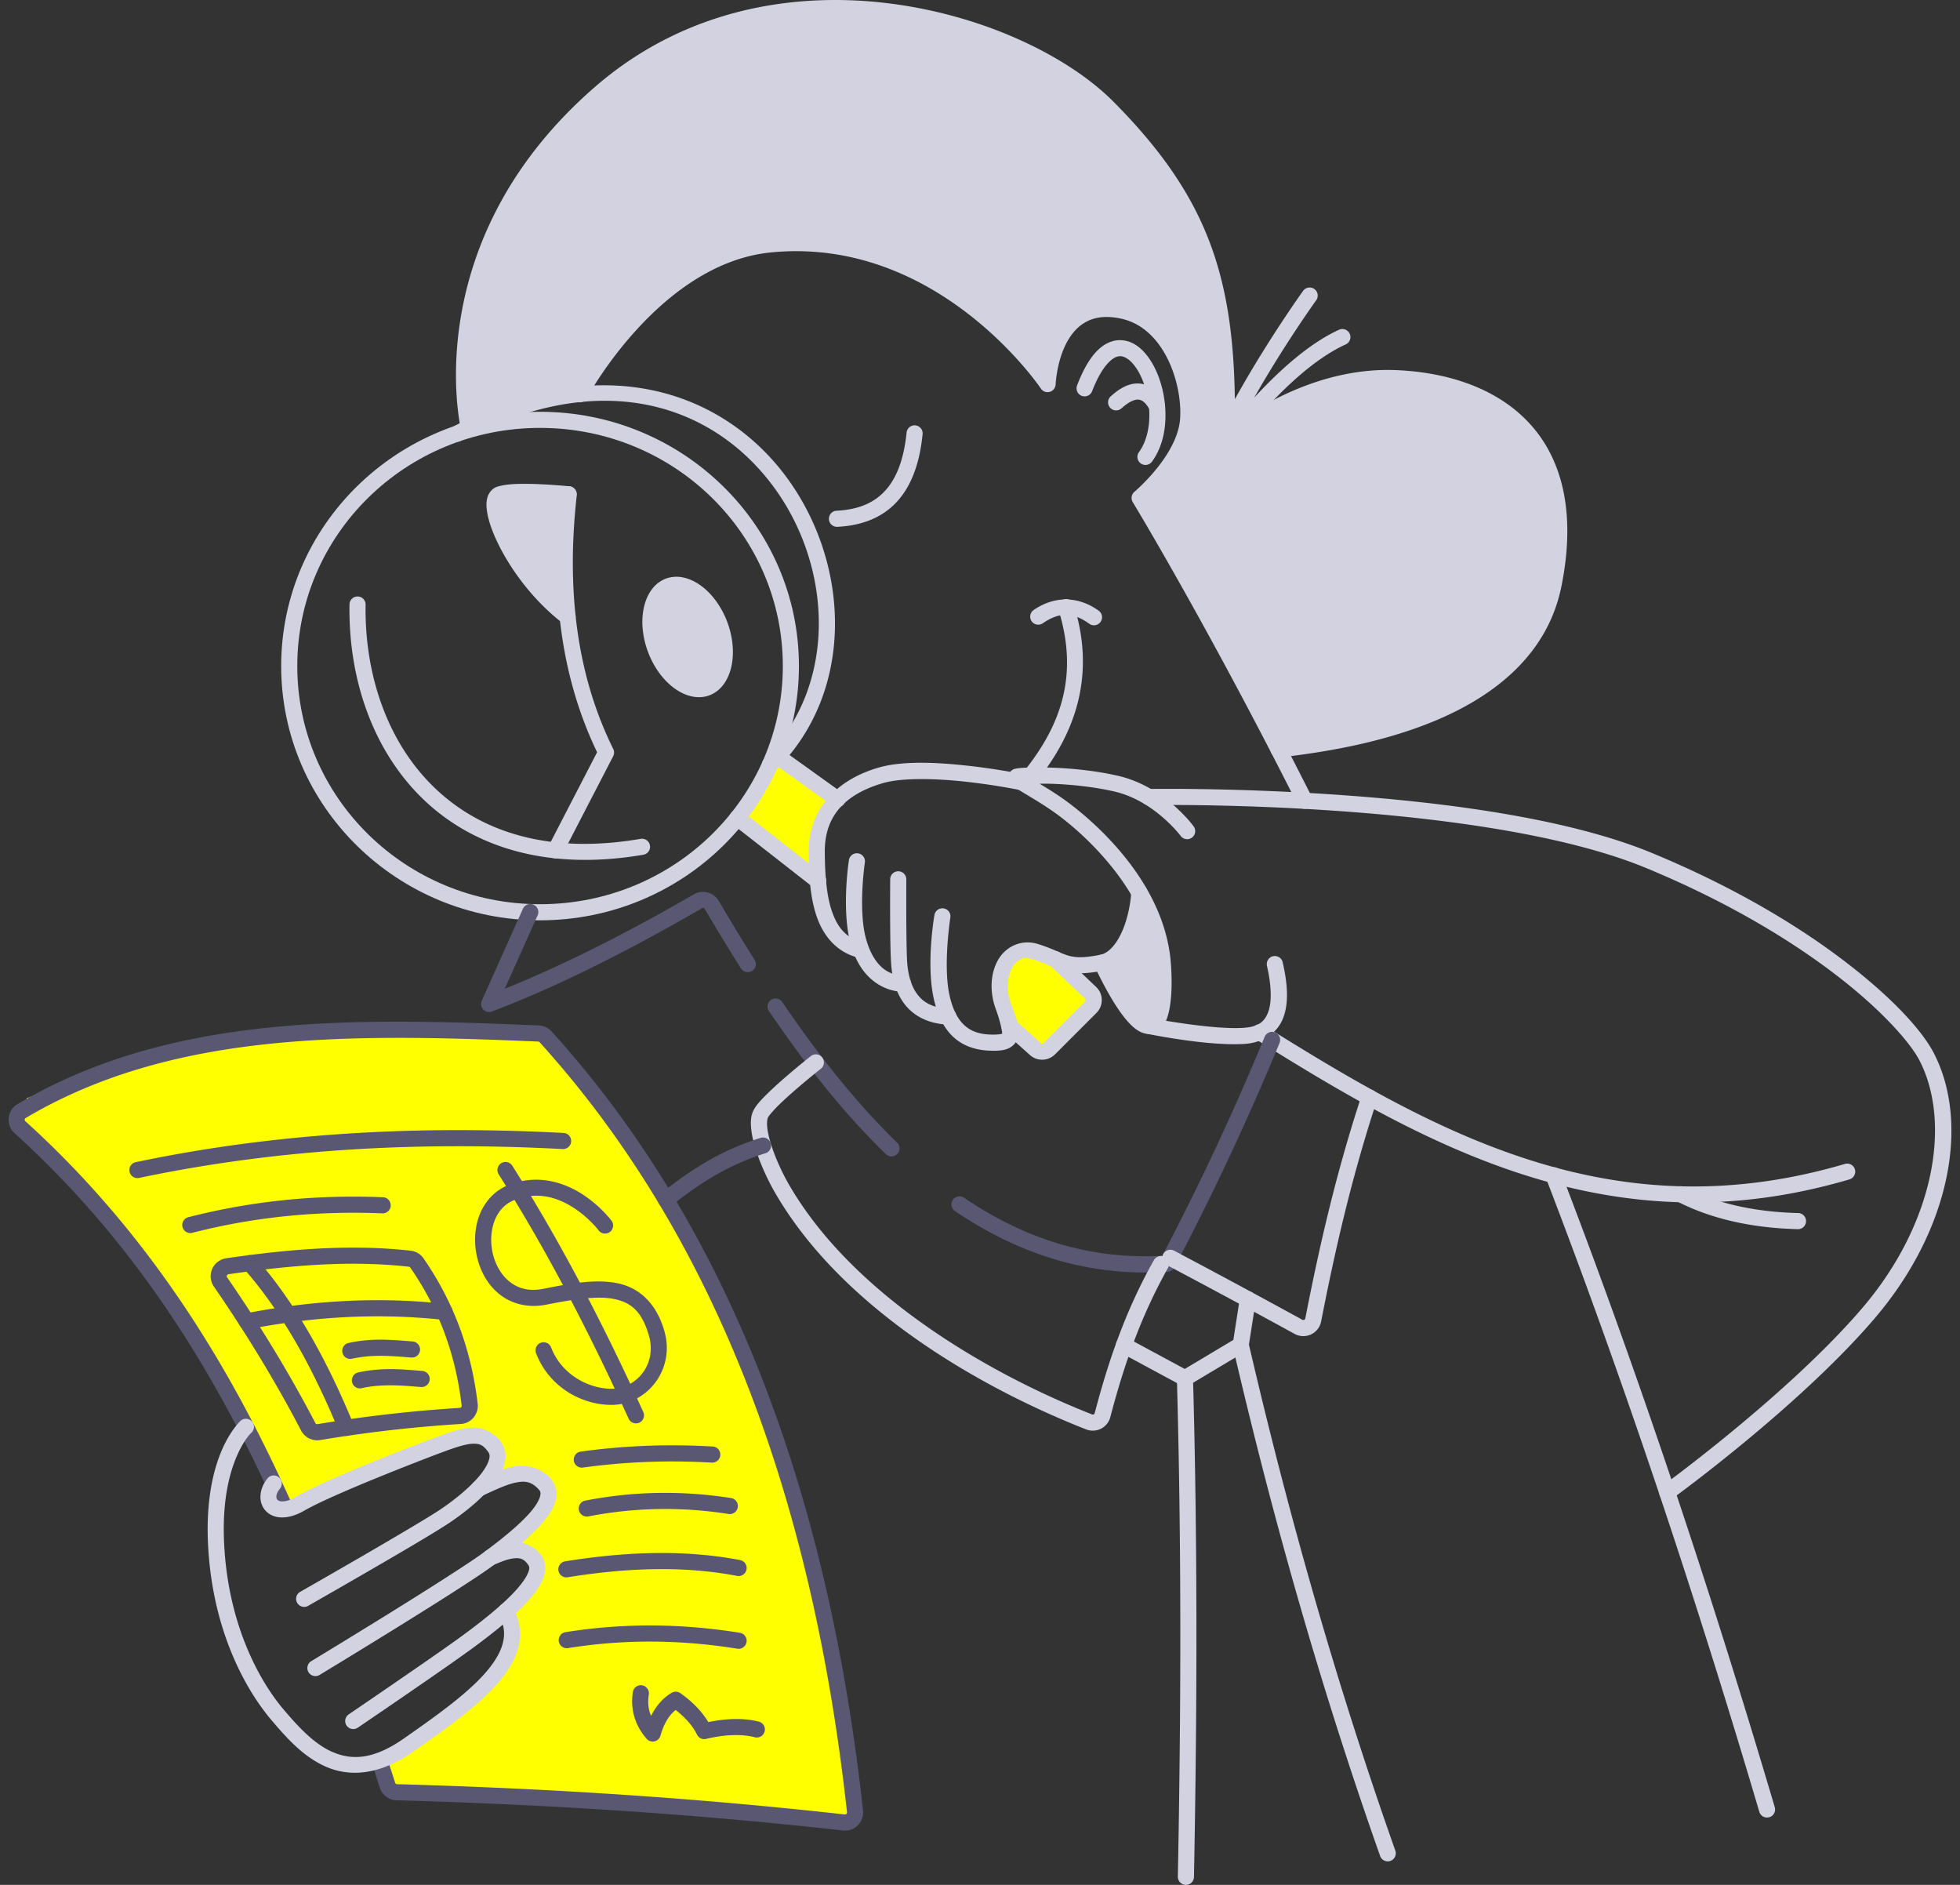 <svg xmlns="http://www.w3.org/2000/svg" width="208" height="200" fill="none" viewBox="0 0 208 200">
  <rect x="0" y="0" width="208" height="200" fill="#333333" stroke="none"/>
  <g clip-path="url(#a)">
    <path fill="#FF0" fill-rule="evenodd" d="m78.281 86.858 4.95-6.641 5.366 4.474-2.536 6.272-.323 1.722-7.457-5.827Zm28.735 21.524-1.184-4.95 1.645-2.383 2.568-.323 5.042 3.628 1.107 1.968-5.181 5.35-3.997-3.29ZM1.703 119.059l7.751 7.751L20 140.062l6.762 12.11 3.544 8.154 11.382-5.208 8.067-3.13 2.75 1.337.152 3.022 2.86.065 2.847 1.587-1.696 3.523-2.913 2.75 3.163.794-.445 2.935-2.892 2.979.957 2.707-1.86 4.163-4.304 3.588-6.588 4.794-1.283 1.62.99 2.641s17.839.838 18.643.707c.805-.13 30.81 1.642 30.81 1.642l-1.49-10.426-3.044-16.274-5.077-16.383-7.218-16.481-7.654-12.632-8.686-10.697-7.175-.761-16.741.684-16.122 1.435-14.883 5.208-1.152 2.544Z" clip-rule="evenodd"/>
    <path fill="#D3D2E0" fill-rule="evenodd" d="M116.917 102.152c2.895-.56 3.993-5.733 3.971-7.497 1.359 2.332 2.339 4.953 2.526 7.762.422 6.369-1.225 10.675-6.497-.265Z" clip-rule="evenodd"/>
    <path fill="#D3D2E0" d="M57.312 43.694c-15.154 0-27.473 12.08-27.473 26.979 0 14.898 12.319 26.979 27.473 26.979 15.154 0 27.473-12.08 27.473-26.98 0-14.898-12.319-26.978-27.473-26.978Zm0 1.71c14.248 0 25.764 11.311 25.764 25.269 0 13.957-11.516 25.27-25.764 25.27-14.247 0-25.764-11.313-25.764-25.27 0-13.958 11.517-25.27 25.764-25.27Z"/>
    <path fill="#D3D2E0" d="M64.632 40.887c-4.957-.105-10.515 1.189-16.499 4.361a.856.856 0 1 0 .802 1.512c15.388-8.159 27.13-3.465 33.305 5.095 6.175 8.56 6.604 21.025-1.128 28.658a.855.855 0 0 0 1.202 1.217c8.414-8.306 7.927-21.708 1.313-30.876-4.134-5.73-10.732-9.792-18.995-9.967ZM37.957 63.291a.855.855 0 0 0-.868.842c-.125 7.725 2.365 15.259 7.586 20.438 5.22 5.178 13.168 7.913 23.614 6.12a.855.855 0 0 0-.29-1.685c-10.022 1.72-17.297-.865-22.12-5.65-4.823-4.784-7.2-11.857-7.08-19.196a.856.856 0 0 0-.842-.869Z"/>
    <path fill="#D3D2E0" d="M60.455 51.602a.855.855 0 0 0-.946.754c-1.177 10.453.085 19.632 3.856 27.462l-5.18 10.016a.855.855 0 0 0 1.519.786l5.368-10.38a.857.857 0 0 0 .007-.772c-3.754-7.575-5.039-16.536-3.87-26.92a.855.855 0 0 0-.754-.946Z"/>
    <path fill="#D3D2E0" d="M54.983 51.345c-.806.024-1.565.104-2.185.287-.527.157-.916.639-1.058 1.101-.142.462-.136.937-.066 1.455.14 1.036.572 2.267 1.247 3.625 1.35 2.717 3.682 5.907 6.79 8.31a.855.855 0 1 0 1.047-1.353c-2.853-2.206-5.07-5.23-6.306-7.717-.617-1.243-.984-2.361-1.083-3.094-.048-.353-.022-.596.005-.697.713-.185 2.483-.234 4.003-.167a54.91 54.91 0 0 1 2.892.208.856.856 0 0 0 .178-1.701s-1.374-.144-2.994-.216a33.67 33.67 0 0 0-2.47-.041Z"/>
    <path fill="#D3D2E0" fill-rule="evenodd" d="M60.359 52.452c-.517 4.595-.56 8.926-.124 12.995-5.96-4.61-9.102-12.428-7.194-12.995 1.909-.564 7.318 0 7.318 0Zm16.828 13.564c.612 1.643.756 3.383.399 4.84-.357 1.455-1.185 2.507-2.302 2.924-1.118.417-2.432.164-3.656-.703-1.223-.867-2.254-2.276-2.866-3.918a9.37 9.37 0 0 1-.564-2.49 7.373 7.373 0 0 1 .164-2.35c.177-.72.471-1.35.867-1.851a3.292 3.292 0 0 1 1.436-1.073 3.293 3.293 0 0 1 1.788-.13c.627.12 1.261.404 1.867.833.606.429 1.17.996 1.662 1.668a9.371 9.371 0 0 1 1.205 2.25Z" clip-rule="evenodd"/>
    <path fill="#D3D2E0" d="M97.144 45.134a.856.856 0 0 0-.936.766c-.31 3.097-1.2 5.093-2.444 6.347-1.245 1.254-2.896 1.841-4.985 1.944a.855.855 0 1 0 .084 1.709c2.374-.117 4.517-.838 6.115-2.448 1.597-1.61 2.596-4.033 2.931-7.382a.855.855 0 0 0-.765-.936Zm21.685-9.042a2.787 2.787 0 0 0-.59.068c-1.575.359-2.847 1.904-3.936 4.736a.86.86 0 0 0 .209.927.855.855 0 0 0 1.387-.313c.997-2.594 2.072-3.535 2.72-3.682.324-.074.607-.02.958.196.352.217.74.615 1.087 1.16.693 1.086 1.21 2.729 1.295 4.372.086 1.644-.253 3.268-1.091 4.42a.85.85 0 0 0-.153.637.859.859 0 0 0 .979.712.86.86 0 0 0 .558-.342c1.148-1.58 1.517-3.587 1.416-5.516-.101-1.929-.666-3.799-1.562-5.204-.449-.702-.983-1.295-1.632-1.695a3.115 3.115 0 0 0-1.645-.476Z"/>
    <path fill="#D3D2E0" d="M120.953 40.698c-1.085-.093-2.107.469-3.107 1.383a.856.856 0 0 0 1.155 1.262c.819-.75 1.437-.973 1.807-.941.371.031.762.274 1.228 1.121a.855.855 0 1 0 1.499-.823c-.616-1.122-1.496-1.91-2.582-2.002Zm-11.666 40.744c-.676.02-1.125.048-1.457.109-.131.023-.301.048-.52.24-.22.194-.351.656-.287.916.127.52.329.556.488.684.32.258.728.501 1.254.818 1.051.634 2.511 1.493 3.839 2.514 3.804 2.922 9.499 8.846 9.957 15.751.103 1.549.074 2.967-.087 3.994-.081.514-.198.93-.318 1.195-.121.265-.234.346-.235.346-.001 0 .039.035-.143-.054-.183-.09-.514-.343-.913-.808-.798-.929-1.876-2.667-3.177-5.366a.862.862 0 0 0-.488-.436.866.866 0 0 0-.654.037.855.855 0 0 0-.399 1.141c1.335 2.771 2.44 4.598 3.42 5.738.49.571.947.979 1.458 1.23.51.25 1.149.303 1.656.051.508-.252.815-.695 1.032-1.172.216-.476.354-1.022.45-1.636.194-1.229.213-2.738.104-4.374-.514-7.752-6.596-13.903-10.62-16.993h-.001c-1.175-.903-2.344-1.62-3.32-2.208.459 0 .86-.01 1.415.011 1.887.074 4.245.297 6.493.808 4.26.968 7.06 4.717 7.06 4.717a.855.855 0 0 0 1.38-1.01s-3.042-4.235-8.062-5.375c-2.393-.544-4.839-.772-6.804-.849a37.764 37.764 0 0 0-2.521-.02Z"/>
    <path fill="#D3D2E0" d="M97.786 80.934c-1.675-.002-3.28.138-4.606.53-5.018 1.486-7.4 4.966-7.361 8.985.02 2.163.115 4.577.809 6.679.694 2.101 2.12 3.949 4.574 4.517a.856.856 0 0 0 .386-1.666c-1.839-.426-2.753-1.623-3.336-3.388-.583-1.765-.703-4.04-.723-6.158-.032-3.387 1.634-5.996 6.136-7.328 2.108-.624 5.835-.493 8.948-.145a68.92 68.92 0 0 1 5.638.87.857.857 0 0 0 1.014-.998.85.85 0 0 0-.36-.547.855.855 0 0 0-.307-.13s-2.596-.537-5.794-.895c-1.6-.178-3.343-.324-5.018-.326Z"/>
    <path fill="#D3D2E0" d="M91.067 90.547a.855.855 0 0 0-.976.715s-.605 3.804-.147 7.263c.118.893.413 2.426 1.257 3.848.843 1.422 2.342 2.741 4.58 2.875a.854.854 0 1 0 .102-1.707c-1.649-.099-2.56-.943-3.211-2.04-.65-1.098-.932-2.439-1.033-3.2-.41-3.096.142-6.779.142-6.779a.855.855 0 0 0-.714-.975Z"/>
    <path fill="#D3D2E0" d="M95.329 92.448a.855.855 0 0 0-.86.85s-.052 6.826.098 8.934c.092 1.277.373 2.807 1.277 4.108.903 1.301 2.481 2.288 4.753 2.377a.866.866 0 0 0 .614-.227.844.844 0 0 0 .274-.595.853.853 0 0 0-.821-.887c-1.843-.072-2.785-.736-3.416-1.644-.63-.908-.896-2.143-.975-3.254-.129-1.796-.094-8.802-.094-8.802a.855.855 0 0 0-.85-.86Z"/>
    <path fill="#D3D2E0" d="M120.878 93.8a.856.856 0 0 0-.845.865c.009.694-.245 2.41-.83 3.872-.585 1.462-1.463 2.585-2.448 2.775-1.874.365-2.692.295-3.457.063-.766-.231-1.597-.726-3.147-1.207-1.805-.56-3.478.315-4.261 1.736-.782 1.42-.888 3.321-.218 5.156.584 1.602.701 2.578.684 2.63-.008.026.098-.041-.073.011-.172.052-.586.093-1.183.073-1.136-.039-2.001-.324-2.7-.938-.699-.613-1.275-1.612-1.635-3.229-.704-3.167.086-8.234.086-8.234a.85.85 0 0 0-.702-.984.856.856 0 0 0-.985.703s-.907 5.114-.068 8.886c.412 1.853 1.134 3.229 2.176 4.144 1.042.915 2.361 1.313 3.77 1.361.675.024 1.221.01 1.737-.146.515-.156 1.035-.586 1.208-1.13.345-1.088-.108-2.087-.709-3.733-.514-1.409-.379-2.856.11-3.744.49-.889 1.121-1.281 2.255-.929 1.39.432 2.123.899 3.16 1.212 1.037.313 2.259.371 4.277-.021 1.91-.37 3.029-2.113 3.711-3.82.683-1.706.966-3.458.953-4.528a.854.854 0 0 0-.538-.784.858.858 0 0 0-.328-.06Z"/>
    <path fill="#D3D2E0" d="M111.975 100.927a.853.853 0 0 0-.777.548.853.853 0 0 0 .208.927s2.441 2.324 3.74 3.563l.004.004a.21.21 0 0 1 .063.148.217.217 0 0 1-.061.152h-.002l-4.406 4.406a.204.204 0 0 1-.294.008l-2.742-2.46a.855.855 0 0 0-1.143 1.273l2.743 2.461h.001a1.936 1.936 0 0 0 2.644-.073h.001l4.405-4.405c.368-.367.571-.866.564-1.383a1.917 1.917 0 0 0-.599-1.373 17543.48 17543.48 0 0 0-3.738-3.561.852.852 0 0 0-.611-.236v.001ZM82.392 79.422a.854.854 0 0 0-.36 1.54l6.336 4.542a.855.855 0 0 0 .997-1.39l-6.336-4.543a.855.855 0 0 0-.637-.148Zm-4.236 6.514a.855.855 0 0 0-.422 1.523l8.54 6.676a.856.856 0 1 0 1.053-1.347l-8.54-6.677a.855.855 0 0 0-.63-.175Zm56.942 15.528a.858.858 0 0 0-.644 1.024c.481 2.105.524 3.814.14 4.868-.385 1.053-1.031 1.593-2.61 1.702-3.345.231-9.884-1.035-9.884-1.035a.852.852 0 0 0-1.006.67.854.854 0 0 0 .67 1.007s6.446 1.333 10.338 1.064c2.041-.141 3.516-1.224 4.099-2.823.583-1.598.438-3.571-.079-5.834a.853.853 0 0 0-.691-.652.848.848 0 0 0-.333.009Z"/>
    <path fill="#D3D2E0" d="M133.502 108.695a.856.856 0 0 0-.263 1.557c18.606 11.663 37.922 22.279 63.028 14.891a.857.857 0 0 0 .579-1.062.852.852 0 0 0-1.062-.579c-24.455 7.197-43.085-3.07-61.637-14.699a.851.851 0 0 0-.645-.108Z"/>
    <path fill="#D3D2E0" d="M178.113 125.91a.86.86 0 0 0-.589.745.842.842 0 0 0 .202.623.848.848 0 0 0 .261.207c3.501 1.79 7.731 2.81 12.8 2.939a.862.862 0 0 0 .611-.235.86.86 0 0 0 .03-1.209.853.853 0 0 0-.598-.266c-4.864-.123-8.826-1.096-12.064-2.752a.858.858 0 0 0-.653-.052ZM85.092 24.946c-1.12-.022-2.27.02-3.449.136C68.528 26.376 60.76 41.437 60.76 41.437a.855.855 0 1 0 1.514.796s7.673-14.279 19.537-15.449C99.589 25.032 110.46 41.23 110.46 41.23a.851.851 0 0 0 .945.347.856.856 0 0 0 .62-.792s.096-2.2 1.027-4.14c.466-.97 1.122-1.845 2.029-2.391.908-.546 2.09-.813 3.816-.46 2.292.468 3.925 2.127 4.987 4.232 1.063 2.104 1.491 4.626 1.347 6.456-.305 3.872-4.824 7.686-4.824 7.686a.856.856 0 0 0-.197 1.112s7.831 12.9 17.491 32.077a.855.855 0 1 0 1.527-.77c-9.038-17.94-16.224-29.974-17.185-31.57 1.228-1.061 4.568-4.278 4.893-8.4.173-2.2-.303-4.943-1.525-7.362-1.222-2.42-3.255-4.541-6.172-5.137-2.059-.421-3.757-.101-5.039.67-1.283.772-2.128 1.944-2.69 3.117-.462.963-.717 1.91-.891 2.736-3.062-3.818-12.04-13.42-25.527-13.694Z"/>
    <path fill="#D3D2E0" d="M90.244.03c-9.168-.33-18.958 2.094-27.16 9.24C44.16 25.756 48.923 45.585 48.923 45.585a.857.857 0 0 0 1.035.627.855.855 0 0 0 .626-1.035s-4.688-18.666 13.624-34.62c8.958-7.803 19.86-9.713 29.717-8.526 9.856 1.187 18.638 5.535 23.067 10.006 10.423 10.524 12.749 18.616 12.346 34.67a.85.85 0 0 0 .491.795.856.856 0 0 0 .927-.13s7.811-6.762 17.277-6.392c5.03.198 9.797 1.714 12.89 4.963 3.092 3.25 4.654 8.277 3.099 15.95-1.318 6.505-6.337 10.432-12.152 12.909-5.816 2.476-12.342 3.413-16.284 3.872a.855.855 0 0 0 .198 1.699c3.989-.465 10.661-1.403 16.756-3.998 6.095-2.595 11.698-6.937 13.158-14.142 1.63-8.042-.026-13.78-3.536-17.469-3.511-3.688-8.733-5.284-14.062-5.493-7.762-.303-14.292 3.704-17.052 5.706.164-15.09-2.6-23.804-12.841-34.144-4.826-4.871-13.855-9.27-24.078-10.5a46.498 46.498 0 0 0-3.885-.305Z"/>
    <path fill="#D3D2E0" fill-rule="evenodd" d="M133.295 44.503c3.216-2.01 8.627-4.617 14.771-4.376 10.359.406 19.978 6.221 16.793 21.937-2.778 13.71-21.245 16.537-29.175 17.46-8.354-16.162-14.742-26.69-14.742-26.69s4.792-3.843 5.141-8.286c.317-4.03-1.806-10.529-7.015-11.594-7.569-1.547-7.897 7.8-7.897 7.8s-11.122-16.627-29.444-14.82c-12.49 1.23-20.21 15.901-20.21 15.901-3.638.362-7.577 1.484-11.764 3.547 0 0-4.727-19.247 13.892-35.468 18.332-15.97 44.699-7.82 53.953 1.522 9.896 9.99 12.67 18.102 12.635 32.426 3.605-6.818 8.057-13 8.057-13a.854.854 0 1 1 1.388.998s-3.367 4.671-6.584 10.339c2.551-2.773 5.774-5.732 8.979-7.196a.855.855 0 1 1 .711 1.554c-3.469 1.586-6.95 5.02-9.489 7.946Z" clip-rule="evenodd"/>
    <path fill="#D3D2E0" d="M113.147 63.607c-1.177-.01-2.354.365-3.449 1.117a.845.845 0 0 0-.357.549.86.86 0 0 0 .374.874.858.858 0 0 0 .951-.013c1.752-1.203 3.179-1.206 4.931.053a.85.85 0 0 0 .637.15.86.86 0 0 0 .557-.345.855.855 0 0 0-.196-1.193c-1.095-.788-2.272-1.182-3.448-1.192Z"/>
    <path fill="#D3D2E0" d="M112.883 63.606a.866.866 0 0 0-.502.42.856.856 0 0 0-.058.652c2.156 6.885.305 12.209-3.593 17.083a.858.858 0 0 0 .134 1.202.854.854 0 0 0 1.202-.133c4.123-5.157 6.208-11.258 3.889-18.663a.847.847 0 0 0-.42-.503.85.85 0 0 0-.652-.058Zm51.67 60.299a.843.843 0 0 0-.474.45.856.856 0 0 0-.017.655c8.072 21.002 15.604 43.452 22.64 67.232a.848.848 0 0 0 .73.608.845.845 0 0 0 .628-.185.851.851 0 0 0 .312-.575.852.852 0 0 0-.03-.333c-7.047-23.818-14.593-46.31-22.684-67.361a.856.856 0 0 0-1.105-.491Z"/>
    <path fill="#D3D2E0" d="M121.879 83.715a.857.857 0 0 0-.579 1.47.855.855 0 0 0 .609.24s8.797-.155 19.812.607c11.015.761 24.256 2.465 32.955 6.065 8.822 3.65 15.595 7.81 20.406 11.537 4.811 3.726 7.672 7.08 8.593 8.843 3.413 6.532 1.701 17.245-6.028 26.296-7.785 9.116-21.219 18.886-21.219 18.886a.858.858 0 0 0-.19 1.194.856.856 0 0 0 1.195.19s13.493-9.766 21.515-19.159c8.078-9.46 10.111-20.797 6.243-28.199-1.162-2.225-4.124-5.579-9.062-9.403-4.938-3.825-11.839-8.058-20.799-11.766-9.085-3.759-22.398-5.424-33.491-6.19-11.094-.767-19.96-.61-19.96-.61Z"/>
    <path fill="#595772" d="M74.362 94.646a1.89 1.89 0 0 0-.718.241c-6.708 3.88-13.403 7.328-20.079 10.032l3.49-7.792a.855.855 0 1 0-1.562-.699l-4.367 9.753a.857.857 0 0 0 .59 1.183.847.847 0 0 0 .496-.035c7.45-2.843 14.877-6.674 22.289-10.961.112-.065.227-.035.292.076v.002a218.062 218.062 0 0 0 3.838 6.309.86.86 0 0 0 .536.377.852.852 0 0 0 .886-.342.853.853 0 0 0 .024-.95 216.443 216.443 0 0 1-3.808-6.26v.003a1.938 1.938 0 0 0-1.907-.934v-.003Zm8.107 11.318a.851.851 0 0 0-.641.133.855.855 0 0 0-.226 1.188c3.89 5.721 7.987 10.89 12.409 15.179a.852.852 0 0 0 .934.171.854.854 0 0 0 .257-1.398c-4.308-4.179-8.341-9.259-12.186-14.914a.859.859 0 0 0-.547-.359Zm52.201 3.588a.856.856 0 0 0-.462.463 281.447 281.447 0 0 1-10.865 23.234c-7.822.42-14.718-1.874-21.035-6.162a.848.848 0 0 0-.641-.133.85.85 0 0 0-.547.36.843.843 0 0 0-.133.641.852.852 0 0 0 .36.547c6.695 4.544 14.166 7.011 22.583 6.441a.853.853 0 0 0 .7-.456 283.83 283.83 0 0 0 11.158-23.818.852.852 0 0 0-.463-1.117.855.855 0 0 0-.655 0Z"/>
    <path fill="#D3D2E0" d="M145.59 115.64a.85.85 0 0 0-.653.049.865.865 0 0 0-.427.497c-2.721 8.273-4.498 16.07-5.987 23.703v.002a.209.209 0 0 1-.12.152.207.207 0 0 1-.192-.005h-.001a1078.14 1078.14 0 0 0-13.609-7.33.86.86 0 0 0-.946.096.854.854 0 0 0-.114 1.204.849.849 0 0 0 .258.211c4.446 2.356 8.961 4.781 13.588 7.318h.001a1.924 1.924 0 0 0 2.814-1.319v-.002c1.482-7.597 3.242-15.316 5.933-23.496a.845.845 0 0 0-.049-.653.865.865 0 0 0-.496-.427Z"/>
    <path fill="#D3D2E0" d="M86.681 111.881a.857.857 0 0 0-.63.178s-1.258.99-2.626 2.171a43.037 43.037 0 0 0-2.001 1.826c-.607.598-1.097 1.111-1.405 1.657-.351.624-.375 1.314-.305 2.034.07.721.258 1.492.51 2.28.505 1.576 1.27 3.209 1.961 4.415 7.179 12.521 22.113 20.923 33.084 25.231h.001a1.925 1.925 0 0 0 2.56-1.308c1.39-5.302 3.159-10.563 6.115-15.818a.852.852 0 0 0-.975-1.242.851.851 0 0 0-.515.404c-3.053 5.426-4.87 10.845-6.28 16.224v.002a.212.212 0 0 1-.281.146c-10.754-4.223-25.396-12.578-32.225-24.489-.629-1.097-1.361-2.666-1.816-4.086-.228-.711-.385-1.387-.436-1.923-.052-.537.027-.915.092-1.031.109-.192.553-.723 1.115-1.277a41.245 41.245 0 0 1 1.92-1.75 82.623 82.623 0 0 1 2.566-2.123.853.853 0 0 0 .142-1.2.854.854 0 0 0-.57-.321Z"/>
    <path fill="#D3D2E0" d="M132.557 137.017a.853.853 0 0 0-.977.713l-.694 4.446-5.159 3.081-6.046-3.263a.853.853 0 0 0-1.159.347.871.871 0 0 0-.098.319.869.869 0 0 0 .188.627.848.848 0 0 0 .257.212l6.474 3.494a.857.857 0 0 0 .844-.019l5.921-3.536a.863.863 0 0 0 .407-.602l.755-4.843a.854.854 0 0 0-.713-.976Z"/>
    <path fill="#D3D2E0" d="M125.726 145.386a.854.854 0 0 0-.831.878c.49 17.618.442 35.238.101 52.865a.858.858 0 0 0 .839.871.855.855 0 0 0 .872-.838c.341-17.646.389-35.292-.102-52.945a.857.857 0 0 0-.879-.831Zm5.75-3.515a.861.861 0 0 0-.532.381.848.848 0 0 0-.107.645c4.269 18.412 9.409 36.452 15.626 54.036a.853.853 0 0 0 1.378.351.842.842 0 0 0 .282-.591.861.861 0 0 0-.047-.33c-6.193-17.517-11.316-35.495-15.573-53.852a.855.855 0 0 0-1.027-.64Z"/>
    <path fill="#595772" d="M42.59 108.409c-14.505-.028-28.558 1.522-40.741 8.753h-.002a1.924 1.924 0 0 0-.299 3.079c10.27 9.303 17.801 20.013 23.79 31.551 1.022 1.97 2 3.965 2.938 5.979.42.899.83 1.806 1.235 2.715a.856.856 0 0 0 1.563-.696c-.408-.917-.824-1.832-1.248-2.741a157.408 157.408 0 0 0-2.97-6.045c-6.06-11.674-13.715-22.569-24.162-32.032l-.001-.002a.206.206 0 0 1-.07-.178.203.203 0 0 1 .1-.16c15.703-9.32 34.889-8.942 54.394-8.113a.212.212 0 0 1 .151.07c18.312 20.227 28.886 47.728 32.619 81.707a.217.217 0 0 1-.061.172.206.206 0 0 1-.17.061h-.006c-15.356-1.718-31.213-2.767-47.518-3.212a.21.21 0 0 1-.198-.149c-.282-.878-.566-1.753-.852-2.627a.856.856 0 0 0-1.625.531c.285.871.567 1.744.849 2.62a1.932 1.932 0 0 0 1.778 1.335h.001c16.26.444 32.067 1.489 47.369 3.201a1.92 1.92 0 0 0 2.133-2.119c-3.76-34.228-14.441-62.112-33.051-82.668a1.93 1.93 0 0 0-1.342-.63h-.002c-4.883-.208-9.768-.392-14.603-.402Z"/>
    <path fill="#D3D2E0" d="M50 151.489c-1.191.063-2.383.526-3.742 1.033-2.271.847-11.396 4.314-14.825 6.29-1.255.724-1.828.494-1.98.34-.151-.154-.258-.567.26-1.199a.857.857 0 0 0-.746-1.393.851.851 0 0 0-.577.309c-.9 1.097-1.041 2.585-.154 3.484.888.9 2.429.876 4.051-.06 3.019-1.739 12.334-5.335 14.567-6.169h.001c1.356-.504 2.464-.886 3.235-.927.771-.04 1.178.092 1.728.882.153.22.187.432.062.854-.124.422-.447.988-.934 1.588-.975 1.201-2.574 2.543-4.228 3.654-1.188.798-4.965 3.022-8.385 5.005a1183.39 1183.39 0 0 1-6.524 3.753.857.857 0 0 0 .847 1.486s3.109-1.773 6.535-3.759 7.13-4.157 8.48-5.065c1.755-1.179 3.45-2.576 4.603-3.996.576-.709 1.024-1.424 1.247-2.183.224-.758.18-1.626-.3-2.314-.814-1.169-2.03-1.675-3.221-1.612v-.001Z"/>
    <path fill="#D3D2E0" d="M55.429 155.54a4.87 4.87 0 0 0-1.032.097c-1.348.268-2.639.937-3.924 1.519a.854.854 0 1 0 .705 1.558c1.328-.601 2.558-1.202 3.553-1.4.995-.199 1.651-.118 2.412.694.219.235.252.361.185.699-.067.337-.327.86-.816 1.474-.977 1.227-2.806 2.797-5.176 4.542-1.686 1.24-6.307 4.16-10.454 6.728-4.146 2.567-7.851 4.81-7.851 4.81a.854.854 0 1 0 .885 1.463s3.712-2.247 7.867-4.819c4.155-2.573 8.718-5.444 10.567-6.805 2.422-1.783 4.328-3.381 5.5-4.853.587-.736 1.005-1.445 1.156-2.209a2.533 2.533 0 0 0-.615-2.198c-.854-.913-1.916-1.284-2.962-1.3Z"/>
    <path fill="#D3D2E0" d="M55.074 163.666a3.649 3.649 0 0 0-.856.005c-1.084.135-2.022.61-2.472.785a.853.853 0 0 0-.033 1.579.848.848 0 0 0 .654.014c.599-.233 1.37-.594 2.064-.681.694-.087 1.16-.036 1.653.724.116.179.14.407-.109.942-.25.534-.78 1.242-1.494 1.992-1.43 1.5-3.577 3.193-5.611 4.674h-.001c-2.938 2.14-11.862 8.207-11.862 8.207a.861.861 0 0 0-.359.547.85.85 0 0 0 .133.641.859.859 0 0 0 1.188.226s8.88-6.034 11.907-8.238c2.072-1.508 4.27-3.227 5.843-4.877.786-.825 1.422-1.626 1.806-2.45.384-.824.508-1.804-.006-2.595-.626-.964-1.56-1.396-2.445-1.495Z"/>
    <path fill="#D3D2E0" d="M26.143 150.545a.857.857 0 0 0-.617.217s-1.052.973-1.95 3.028c-.897 2.054-1.712 5.255-1.507 9.89.416 9.409 4.117 15.753 6.725 18.819 1.53 1.8 3.356 3.915 5.835 4.979 2.478 1.065 5.592.912 9.15-1.569 3.299-2.3 6.634-4.627 8.865-7.111 1.116-1.242 1.968-2.533 2.347-3.929.379-1.395.233-2.898-.566-4.312a.857.857 0 0 0-1.418-.106.845.845 0 0 0-.175.63.87.87 0 0 0 .104.318c.601 1.063.681 2.004.405 3.022-.276 1.019-.96 2.112-1.968 3.234-2.016 2.242-5.276 4.553-8.572 6.851-3.223 2.248-5.51 2.255-7.497 1.401-1.988-.854-3.693-2.734-5.207-4.515-2.37-2.787-5.922-8.792-6.32-17.787-.194-4.401.578-7.323 1.367-9.131.79-1.808 1.524-2.439 1.524-2.439a.852.852 0 0 0-.202-1.407.846.846 0 0 0-.323-.083Z"/>
    <path fill="#595772" d="M57.38 125.192a7.93 7.93 0 0 0-3.342.518c-1.579.6-2.644 1.853-3.177 3.282-.533 1.428-.575 3.04-.197 4.542.378 1.502 1.185 2.912 2.436 3.868 1.251.957 2.956 1.413 4.89 1.029 2.949-.586 5.431-.957 7.197-.593 1.766.365 2.908 1.275 3.661 3.821.92 3.109-1.31 5.584-3.744 5.694-2.308.103-5.433-1.297-6.618-4.379a.868.868 0 0 0-.45-.474.852.852 0 0 0-1.13.434.852.852 0 0 0-.016.654c1.477 3.841 5.245 5.609 8.29 5.473h.001c3.55-.16 6.516-3.799 5.307-7.887-.873-2.952-2.688-4.543-4.955-5.011-2.268-.468-4.895-.002-7.876.591-1.513.3-2.635-.034-3.518-.71-.883-.676-1.518-1.742-1.816-2.927-.299-1.186-.252-2.474.14-3.528.393-1.053 1.09-1.865 2.183-2.28 2.516-.957 4.651-.182 6.276.877 1.625 1.06 2.603 2.363 2.603 2.363a.855.855 0 0 0 1.37-1.024s-1.137-1.532-3.038-2.772c-1.189-.774-2.728-1.451-4.476-1.561Z"/>
    <path fill="#595772" d="M53.832 123.317a.852.852 0 0 0-1.03.98.85.85 0 0 0 .12.311c5.273 8.338 9.74 17.034 13.788 25.922a.862.862 0 0 0 .808.501.85.85 0 0 0 .596-.272.854.854 0 0 0 .152-.938c-4.069-8.937-8.571-17.704-13.899-26.127a.855.855 0 0 0-.535-.377Zm-5.248-3.403c-11.258.004-22.635.977-34.176 3.401a.851.851 0 0 0-.661 1.012.854.854 0 0 0 1.012.661c15.214-3.195 30.152-3.843 44.955-3.065a.868.868 0 0 0 .817-.486.861.861 0 0 0-.136-.941.857.857 0 0 0-.59-.281 212.578 212.578 0 0 0-11.221-.301Zm-13.126 7.087a69.75 69.75 0 0 0-15.428 2.142.856.856 0 1 0 .424 1.656c6.603-1.69 13.322-2.335 20.155-2.052a.856.856 0 0 0 .07-1.709 75.82 75.82 0 0 0-5.221-.037Zm3.282 5.395c-4.869-.101-9.799.4-14.738 1.117a1.93 1.93 0 0 0-1.486 1.137 1.928 1.928 0 0 0 .182 1.862c3.586 5.208 6.654 10.295 9.253 15.276l.001.003a1.932 1.932 0 0 0 2.026 1.01 145.847 145.847 0 0 1 14.92-1.707 1.92 1.92 0 0 0 1.795-2.13v-.005c-.619-5.296-2.326-10.488-5.744-15.432v-.002a1.932 1.932 0 0 0-1.357-.815h-.006a53.251 53.251 0 0 0-4.846-.315v.001Zm-.036 1.71c1.575.032 3.137.129 4.685.303a.218.218 0 0 1 .154.092c3.25 4.701 4.858 9.589 5.45 14.651a.222.222 0 0 1-.047.158l-.003.003a.207.207 0 0 1-.145.074h-.005c-4.87.309-9.885.853-15.098 1.727a.207.207 0 0 1-.226-.113v-.002c-2.635-5.048-5.74-10.196-9.364-15.459l-.002-.002a.211.211 0 0 1-.019-.207.213.213 0 0 1 .164-.125c4.89-.71 9.728-1.196 14.456-1.1Z"/>
    <path fill="#595772" d="M26.553 133.179a.864.864 0 0 0-.62.213.86.86 0 0 0-.287.588.857.857 0 0 0 .213.619c3.837 4.342 7.186 10.15 10.09 17.227a.857.857 0 0 0 1.116.467.855.855 0 0 0 .466-1.116c-2.954-7.2-6.38-13.172-10.39-17.71a.855.855 0 0 0-.588-.288Z"/>
    <path fill="#595772" d="M41.903 137.987c-5.349-.146-10.64.356-15.88 1.383a.857.857 0 0 0-.312 1.549.862.862 0 0 0 .642.129c6.838-1.341 13.737-1.761 20.733-.996a.853.853 0 0 0 .76-1.385.851.851 0 0 0-.574-.315 65.337 65.337 0 0 0-5.369-.365Zm-1.275 4.165c-1.15-.012-2.381.065-3.645.35a.857.857 0 0 0-.268 1.558.855.855 0 0 0 .645.111c2.186-.494 4.378-.276 6.298-.125a.865.865 0 0 0 .622-.202.857.857 0 0 0-.167-1.413.858.858 0 0 0-.321-.09c-.943-.074-2.013-.176-3.164-.189Zm1.022 3.127c-1.15-.012-2.381.065-3.645.35a.855.855 0 0 0 .377 1.669c2.187-.494 4.379-.276 6.298-.125a.855.855 0 1 0 .134-1.705c-.942-.074-2.013-.177-3.164-.189Zm30.33 8.084a71.294 71.294 0 0 0-10.354.663.845.845 0 0 0-.565.33.865.865 0 0 0-.165.634.855.855 0 0 0 .963.73c4.31-.591 8.84-.811 13.677-.525a.863.863 0 0 0 .619-.215.86.86 0 0 0 .285-.589.853.853 0 0 0-.803-.904 73.535 73.535 0 0 0-3.658-.124Zm-2.132 5.048c-2.58.043-5.16.312-7.738.816a.853.853 0 0 0-.549 1.312.862.862 0 0 0 .877.366c4.96-.968 9.914-1.036 14.88-.261a.854.854 0 0 0 .976-.714.856.856 0 0 0-.713-.976 45.288 45.288 0 0 0-7.733-.543Zm-.396 6.379c-3.095.046-6.248.362-9.442.875a.856.856 0 1 0 .27 1.689c6.257-1.005 12.283-1.226 17.94-.137a.855.855 0 0 0 .324-1.68c-2.96-.569-5.997-.794-9.092-.747Zm.018 7.687a56.746 56.746 0 0 0-9.46.709.858.858 0 0 0-.71.979.85.85 0 0 0 .343.558.85.85 0 0 0 .637.152c6.266-1 12.214-.858 17.966.066a.854.854 0 1 0 .271-1.688 60.187 60.187 0 0 0-9.047-.776Zm-1.334 6.348a.851.851 0 0 0-.86.402.857.857 0 0 0-.115.314c-.313 2.037.37 3.703 1.458 4.954a.855.855 0 0 0 1.467-.324c.336-1.167.817-2.077 1.618-2.734 1.097.865 1.838 1.741 2.263 2.616a.854.854 0 0 0 .967.458c2.05-.486 3.774-.529 5.172-.174a.854.854 0 1 0 .421-1.658c-1.582-.401-3.38-.353-5.36.048-.661-1.098-1.631-2.122-2.959-3.067a.863.863 0 0 0-.462-.158.864.864 0 0 0-.474.121c-1.02.612-1.691 1.486-2.178 2.45-.27-.642-.382-1.36-.242-2.273a.851.851 0 0 0-.402-.861.86.86 0 0 0-.314-.114Zm12.585-58.087c-4.041 1.241-7.467 3.38-10.578 5.905a.854.854 0 0 0 1.078 1.328c3.001-2.436 6.228-4.439 10.002-5.598a.847.847 0 0 0 .505-.416.86.86 0 0 0 .062-.652.858.858 0 0 0-1.069-.567Z"/>
  </g>
  <defs>
    <clipPath id="a">
      <path fill="#fff" d="M.913 0h206.175v200H.913z"/>
    </clipPath>
  </defs>
</svg>
